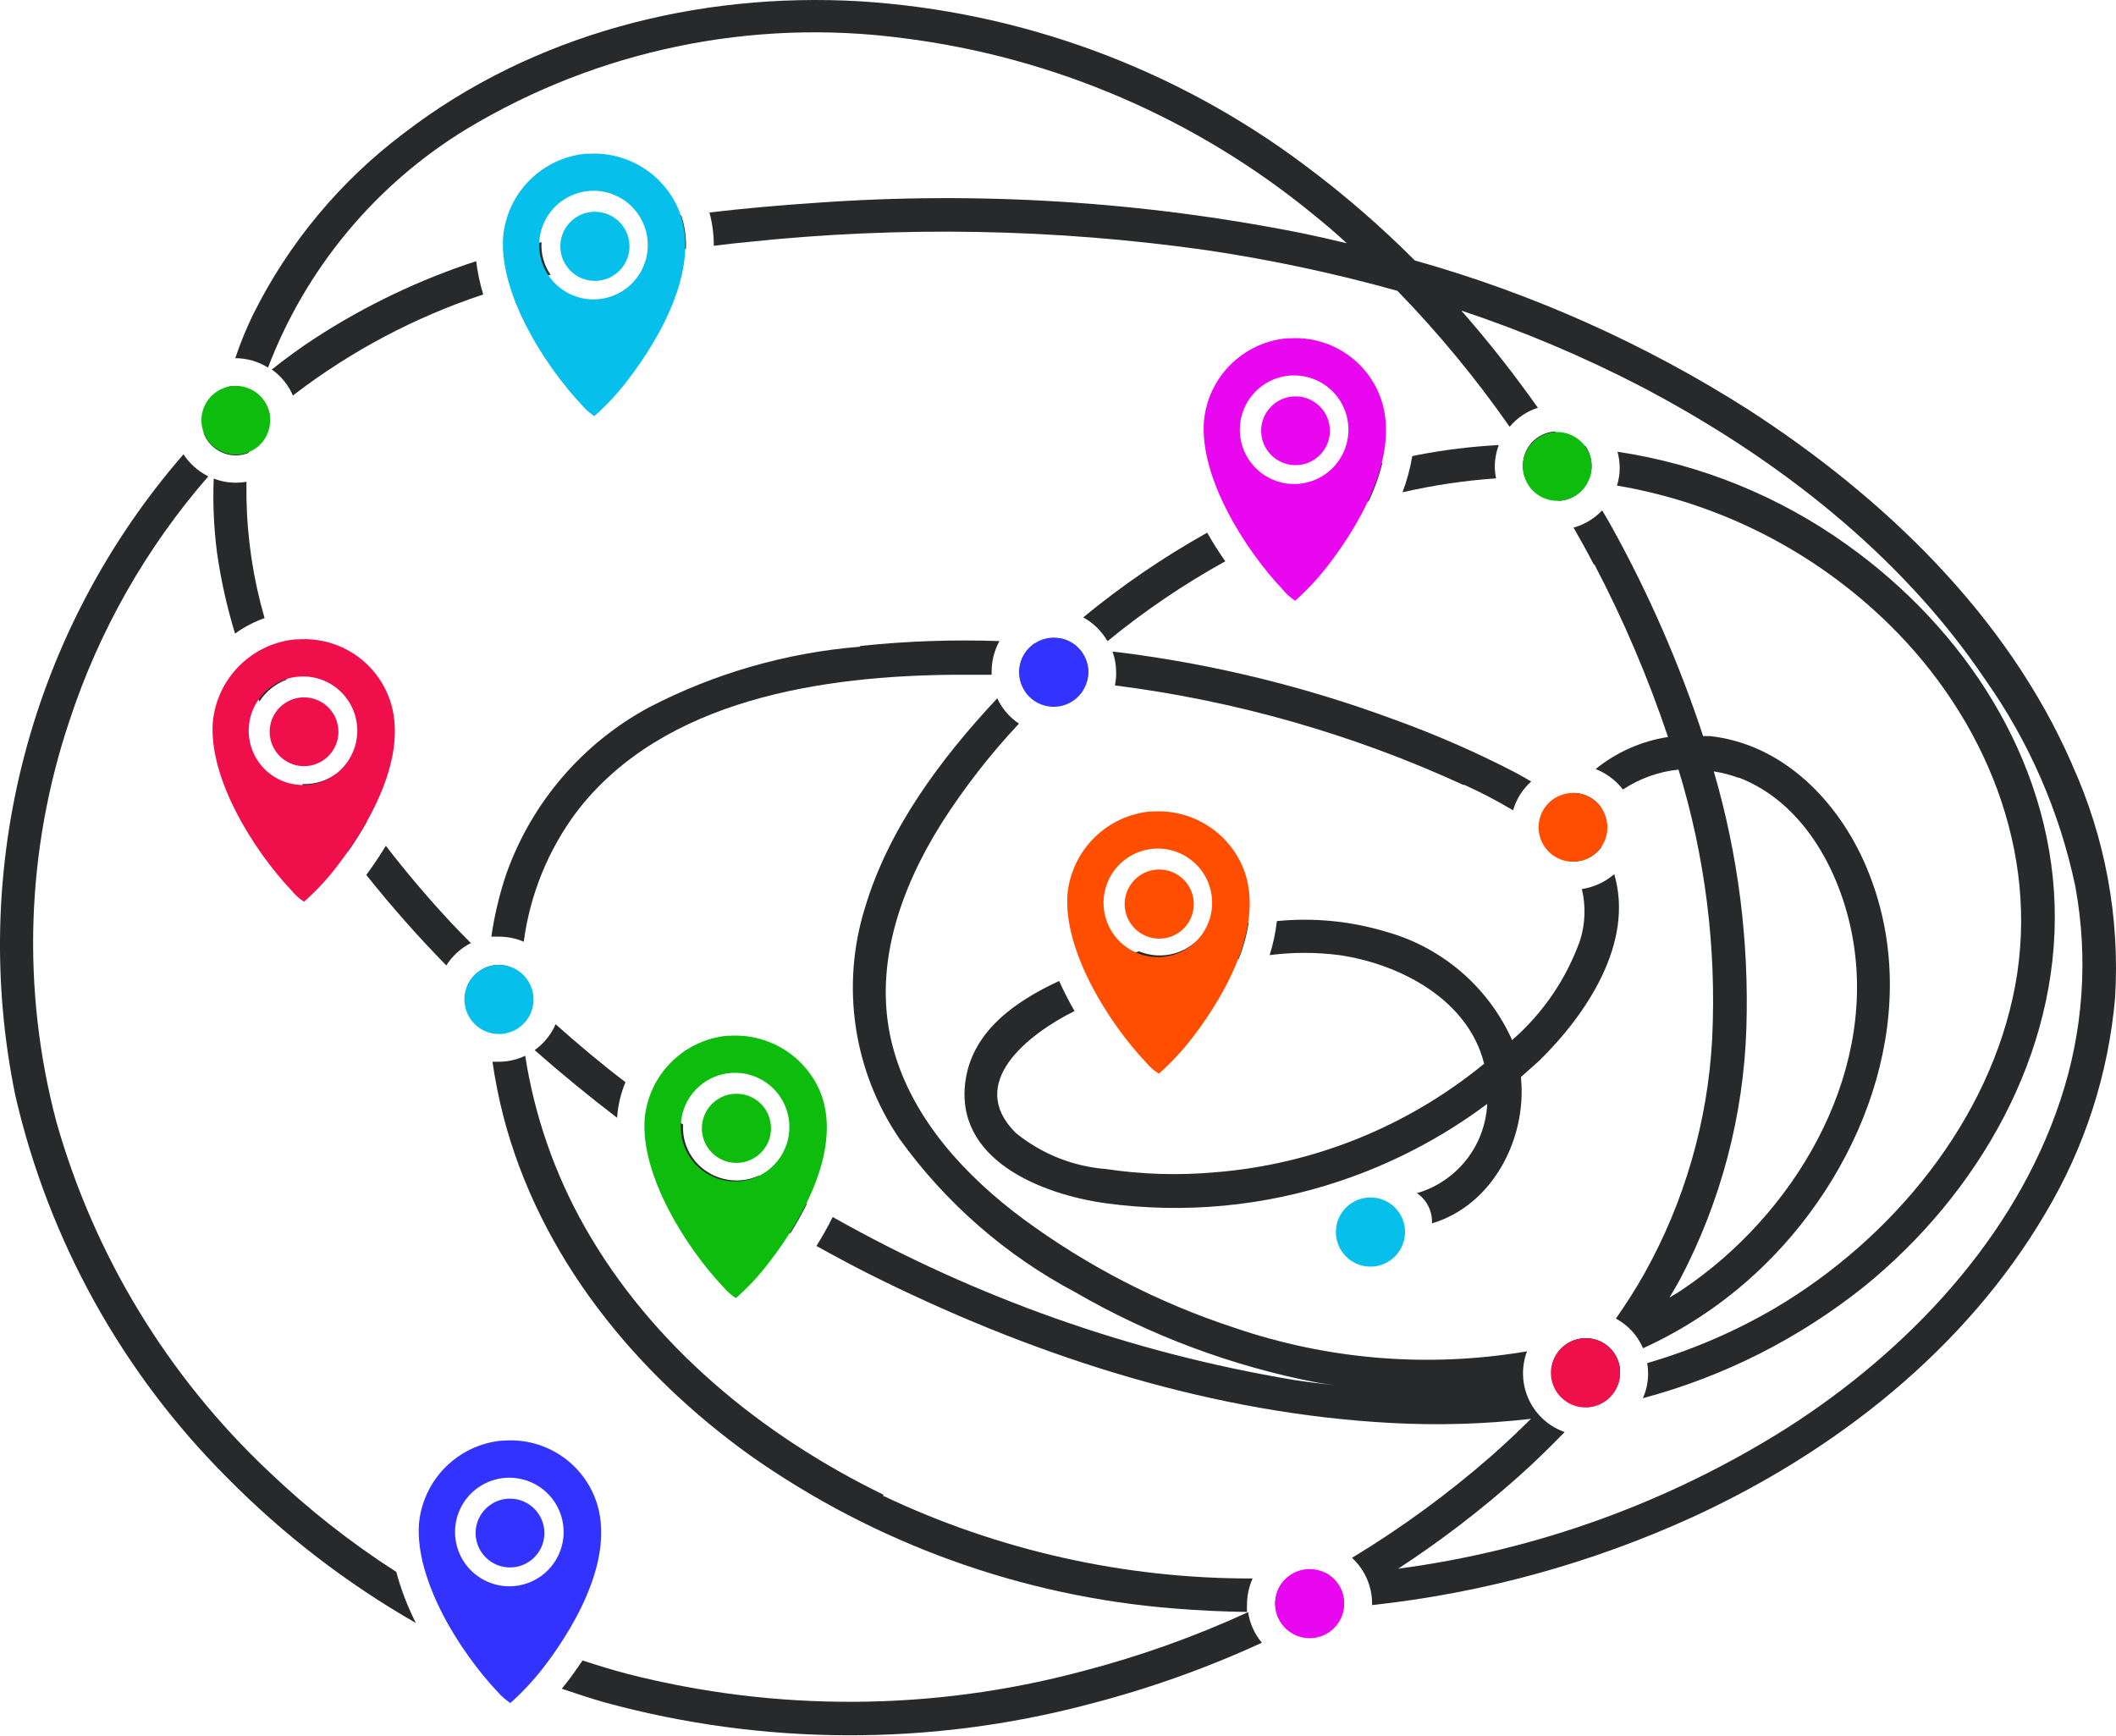<?xml version="1.0" encoding="UTF-8"?> <svg xmlns="http://www.w3.org/2000/svg" width="1192" height="978" viewBox="0 0 1192 978" fill="none"><path d="M497.644 841.973C429.127 808.632 367.135 757.856 329.308 690.971C312.451 661.166 301.121 628.558 295.866 594.721C291.252 596.936 286.2 598.086 281.082 598.086H277.411C278.916 608.381 280.957 618.591 283.529 628.673C303.921 707.488 357.45 773.15 422.704 819.95C493.197 869.588 575.746 899.346 661.697 906.105C675.359 907.227 689.124 907.838 702.48 908.042C702.379 906.651 702.379 905.254 702.48 903.862C702.474 898.798 703.552 893.793 705.641 889.18C633.634 889.376 562.495 873.455 497.44 842.585" fill="#28292B"></path><path d="M1050.26 724.617C1114.29 672.618 1160.07 593.803 1157.42 509.585C1154.77 427.304 1106.44 353.893 1040.47 306.889C1002.13 279.438 957.824 261.477 911.19 254.482C911.974 257.375 912.385 260.356 912.414 263.353C912.462 266.812 911.945 270.256 910.885 273.549C968.596 283.303 1021.95 310.445 1063.82 351.344C1118.07 404.363 1149.27 479.609 1135.2 555.263C1121.12 630.917 1066.07 698.006 999.283 737.26C976.829 750.329 952.861 760.601 927.912 767.848C928.233 769.769 928.403 771.712 928.421 773.66C928.446 778.474 927.438 783.237 925.465 787.628C970.974 775.481 1013.47 754.026 1050.26 724.617Z" fill="#28292B"></path><path d="M678.01 525.694C673.963 531.227 668.175 535.239 661.574 537.088C654.973 538.937 647.943 538.515 641.61 535.89L635.289 538.032C627.948 540.479 619.689 543.333 611.431 546.494C614.014 552.221 616.907 557.803 620.097 563.216C640.63 555.306 661.641 548.699 683.006 543.435C687.9 542.212 693.202 541.192 697.79 540.173C700.418 533.607 702.299 526.767 703.398 519.781C694.935 521.106 686.473 522.84 678.01 524.879" fill="#28292B"></path><path d="M725.319 888.466C723.157 890.277 721.416 892.539 720.219 895.092C719.021 897.646 718.396 900.43 718.386 903.25C718.394 906.192 719.079 909.092 720.387 911.726C721.695 914.361 723.592 916.659 725.931 918.442C733.884 914.568 741.837 910.489 749.586 906.207L757.029 905.493C757.084 904.747 757.084 903.997 757.029 903.25C757.03 899.741 756.083 896.298 754.289 893.282C752.494 890.267 749.918 887.793 746.833 886.121C746.02 886.69 745.168 887.201 744.284 887.65C737.962 887.65 731.641 888.262 725.319 888.466Z" fill="#28292B"></path><path d="M484.49 364.293C443.063 367.657 402.718 379.233 365.809 398.347C328.16 418.597 299.406 452.149 285.16 492.456C281.308 503.902 278.51 515.676 276.799 527.632H281.081C285.883 527.623 290.636 528.594 295.05 530.486C298.557 503.893 308.844 478.648 324.924 457.177C373.762 393.555 464.2 380.504 539.039 380.096H558.615C558.615 379.484 558.615 378.873 558.615 378.159C558.638 372.207 560.145 366.355 562.999 361.132C536.832 360.21 510.631 361.13 484.593 363.885" fill="#28292B"></path><path d="M624.072 361.03C644.735 344.116 666.882 329.101 690.244 316.168C686.575 310.974 683.172 305.597 680.048 300.058C655.386 313.842 632.012 329.812 610.206 347.775C615.851 350.873 620.54 355.457 623.766 361.03" fill="#28292B"></path><path d="M798.526 256.318L795.569 256.929C794.407 263.891 792.563 270.721 790.063 277.321C807.4 273.325 825.026 270.699 842.776 269.47C842.332 267.288 842.093 265.069 842.062 262.843C842.067 258.696 842.827 254.584 844.305 250.71C828.934 251.516 813.637 253.39 798.526 256.318Z" fill="#28292B"></path><path d="M893.246 792.624C898.384 792.624 903.311 790.583 906.944 786.95C910.577 783.317 912.618 778.39 912.618 773.252C912.668 772.743 912.668 772.231 912.618 771.723V771.111C912.224 767.383 910.756 763.85 908.393 760.94C906.031 758.03 902.874 755.867 899.307 754.715C895.74 753.563 891.914 753.471 888.296 754.45C884.677 755.428 881.42 757.436 878.92 760.229C876.42 763.022 874.784 766.48 874.21 770.185C873.636 773.889 874.149 777.68 875.687 781.099C877.225 784.517 879.722 787.416 882.875 789.444C886.028 791.472 889.701 792.541 893.45 792.522" fill="#28292B"></path><path d="M869.897 268.757L877.951 282.113C881.313 281.995 884.583 280.989 887.43 279.198C890.278 277.408 892.601 274.896 894.163 271.917C893.785 271.328 893.445 270.715 893.144 270.082H894.979C896.095 267.69 896.652 265.075 896.61 262.435C896.579 258.438 895.374 254.537 893.144 251.22L880.909 250.302L876.014 243.063C873.061 243.221 870.184 244.061 867.609 245.517C865.034 246.972 862.831 249.004 861.172 251.453C859.513 253.902 858.444 256.701 858.047 259.633C857.65 262.564 857.937 265.547 858.885 268.349H869.897" fill="#28292B"></path><path d="M908.948 492.762C903.854 497.034 897.68 499.821 891.106 500.816C893.392 510.383 893.04 520.391 890.086 529.773C882.454 551.183 869.508 570.304 852.462 585.341L851.851 585.952C845.2 571.124 835.353 557.951 823.014 547.374C810.675 536.798 796.15 529.081 780.479 524.777C760.668 518.834 739.886 516.825 719.303 518.863C718.553 525.367 717.188 531.785 715.225 538.032C728.256 536.345 741.449 536.345 754.48 538.032C788.636 543.028 827.075 563.012 836.047 599.207C792.912 634.619 739.965 655.969 684.331 660.383C663.939 662.205 643.402 661.589 623.156 658.547C604.48 657.113 586.69 649.997 572.176 638.156C544.035 610.219 578.905 582.69 605.313 569.537C602.141 564.045 599.249 558.396 596.647 552.612C571.666 564.133 548.419 580.753 544.035 607.772C536.796 653.348 586.859 672.822 622.952 677.818C667.202 683.823 712.24 679.567 754.582 665.379C784.463 655.406 812.552 640.707 837.78 621.842C837.249 633.228 833.198 644.168 826.185 653.153C819.173 662.139 809.544 668.726 798.628 672.006H798.016C800.676 673.77 802.859 676.163 804.371 678.974C805.883 681.784 806.677 684.925 806.683 688.116C806.683 688.116 806.683 688.829 806.683 689.135C840.839 678.939 860.008 641.622 856.847 607.568C856.847 607.568 856.847 606.956 856.847 606.65C860.212 603.693 863.475 600.737 867.043 597.576C894.368 570.761 920.572 530.691 909.356 492.456" fill="#28292B"></path><path d="M364.892 143.448C372.131 142.225 379.268 141.103 386.406 140.186C386.663 133.79 385.765 127.4 383.755 121.323C376.617 122.343 369.48 123.362 362.343 124.586C365.177 130.442 366.07 137.05 364.892 143.448Z" fill="#28292B"></path><path d="M824.628 441.986C834.137 446.287 843.396 451.121 852.361 456.464C854.155 450.203 857.691 444.581 862.557 440.252C859.498 438.417 856.439 436.684 853.38 435.052C831.165 423.544 808.208 413.53 784.66 405.076C735.623 386.953 684.693 374.435 632.842 367.759L626.725 367.045C628.085 370.84 628.774 374.842 628.763 378.873C628.789 381.304 628.55 383.732 628.05 386.112C696.055 394.717 762.345 413.662 824.628 442.292" fill="#28292B"></path><path d="M770.996 282.317C774.298 275.391 776.894 268.149 778.745 260.702C749.455 268.159 721.101 278.899 694.22 292.717C697.381 298.223 700.746 303.729 704.416 308.827C725.836 298.001 748.187 289.129 771.2 282.317" fill="#28292B"></path><path d="M599.092 382.747L612.143 384.175C612.709 382.357 613.018 380.47 613.061 378.567C613.066 373.964 611.425 369.512 608.433 366.015C605.44 362.517 601.295 360.207 596.747 359.5L592.465 363.171L582.779 362.559C580.14 364.312 577.976 366.691 576.481 369.485C574.987 372.278 574.208 375.399 574.214 378.567C574.224 382.241 575.273 385.837 577.239 388.94C579.206 392.043 582.01 394.527 585.328 396.104C589.814 391.516 594.402 387.03 599.092 382.747Z" fill="#28292B"></path><path d="M898.039 317.697C914.475 349.03 928.385 381.625 939.638 415.17C924.684 417.465 910.609 423.693 898.854 433.217C904.936 435.59 910.258 439.573 914.25 444.738C923.627 438.531 934.366 434.683 945.551 433.523C960.578 482.587 966.995 533.883 964.516 585.137C962.053 631.672 948.937 677.019 926.179 717.684C921.285 726.351 915.984 734.609 910.274 742.766C917.116 746.45 922.507 752.345 925.568 759.488C950.972 747.933 974.16 732.026 994.084 712.484C1052.2 655.591 1084.42 566.376 1051.28 488.173C1035.68 451.468 1004.59 419.249 963.394 414.661H959.418C946.096 374.178 929.029 335.027 908.439 297.713C906.603 294.246 904.564 290.882 902.525 287.517C898.143 292.16 892.57 295.51 886.415 297.203C890.391 304.136 894.266 311.07 897.937 318.207M979.504 438.009C1017.13 452.488 1038.13 493.475 1044.15 531.2C1056.38 607.976 1009.89 684.751 947.693 726.453C945.348 728.084 942.9 729.409 940.453 730.939C942.493 727.472 944.532 724.107 946.367 720.743C969.393 676.974 982.187 628.551 983.786 579.121C985.334 530.262 979.14 481.465 965.434 434.543C970.237 435.284 974.951 436.514 979.504 438.213" fill="#28292B"></path><path d="M902.015 477.06C902.015 476.448 901.3 475.734 900.892 475.02C899.138 472.364 897.231 469.81 895.183 467.373C897.032 463.112 899.469 459.131 902.422 455.546C900.67 452.813 898.256 450.567 895.404 449.016C892.552 447.466 889.355 446.66 886.109 446.676C884.579 448.817 883.05 451.06 881.623 453.405L876.423 449.429C873.558 451.154 871.188 453.591 869.544 456.503C867.9 459.415 867.039 462.704 867.042 466.048V466.558C873.807 471.845 879.721 478.137 884.579 485.216H886.414C889.549 485.237 892.64 484.486 895.414 483.027C898.189 481.569 900.56 479.449 902.32 476.856" fill="#28292B"></path><path d="M132.832 217.369C131.144 217.399 129.466 217.639 127.836 218.083C126.511 223.283 125.287 228.279 124.267 233.683C121.005 236.843 117.844 240.208 114.683 243.878C116.057 247.586 118.532 250.784 121.776 253.045C125.021 255.305 128.878 256.518 132.832 256.521C135.315 256.521 137.774 256.037 140.071 255.094C140.581 251.118 141.091 247.141 141.805 243.165C145.067 240.106 148.534 237.047 152.001 234.09C151.317 229.524 149.015 225.354 145.516 222.342C142.016 219.329 137.552 217.673 132.934 217.675" fill="#28292B"></path><path d="M244.275 897.948C248.774 908.443 254.271 918.481 260.69 927.925C273.741 934.45 287.097 940.262 300.76 945.564C303.615 942.199 305.96 939.242 306.878 938.121C307.795 936.999 310.854 932.819 312.791 929.964C289.13 921.148 266.217 910.442 244.275 897.948Z" fill="#28292B"></path><path d="M153.326 208.294C158.483 212.003 162.535 217.043 165.051 222.875L165.969 222.059C198.013 197.556 233.92 178.569 272.211 165.88C270.352 159.751 269.022 153.474 268.234 147.119C236.192 157.584 205.652 172.185 177.389 190.554C168.926 196.059 160.769 202.075 152.918 208.294" fill="#28292B"></path><path d="M321.865 132.335C320.814 134.725 320.439 137.358 320.781 139.947C321.122 142.535 322.167 144.981 323.802 147.017C324.989 148.401 326.403 149.573 327.982 150.484L346.947 146.609C347.955 145.184 348.714 143.598 349.19 141.919C349.795 139.733 349.889 137.438 349.464 135.21C349.04 132.983 348.109 130.882 346.743 129.072C346.286 128.512 345.773 128 345.213 127.543C337.363 128.97 329.614 130.601 321.865 132.335Z" fill="#28292B"></path><path d="M310.139 154.766C306.434 149.391 304.639 142.929 305.041 136.413C298.006 138.146 290.971 140.084 284.038 142.225C284.504 148.595 285.702 154.889 287.607 160.985C295.05 158.742 302.594 156.703 310.139 154.766Z" fill="#28292B"></path><path d="M223.271 885.509C197.549 868.999 173.477 850.049 151.389 828.922C94.47 775.303 53.139 707.265 31.79 632.038C12.063 557.595 14.616 479 39.132 405.994C55.746 355.35 82.337 308.548 117.335 268.349C111.658 265.514 106.837 261.221 103.366 255.91C60.858 304.782 30.198 362.802 13.77 425.456C-2.659 488.11 -4.412 553.71 8.646 617.152C27.47 698.809 68.919 773.51 128.244 832.694C159.724 864.571 195.398 892.012 234.282 914.262C229.631 905.118 225.941 895.517 223.271 885.611" fill="#28292B"></path><path d="M1167.21 430.464C1130.61 346.551 1060.87 279.87 985.009 230.828C926.794 193.736 863.447 165.395 796.996 146.711C777.761 127.425 757.145 109.569 735.31 93.284C662.382 38.524 575.005 6.338 483.981 0.705C393.441 -4.495 300.454 18.956 227.654 74.931C191.807 101.858 162.727 136.768 142.722 176.891C138.788 184.954 135.382 193.264 132.526 201.769C139.053 201.769 145.449 203.606 150.981 207.071C172.367 150.989 211.83 103.633 263.136 72.484C336.91 28.163 423.542 10.19 508.859 21.505C593.826 32.226 674.028 66.76 740.205 121.119C746.526 126.217 752.542 131.315 758.66 137.025C750.197 134.986 741.734 133.048 733.271 131.315C643.092 113.375 550.911 107.648 459.205 114.288C439.527 115.613 419.542 117.347 399.66 119.692C401.287 125.812 402.11 132.119 402.107 138.452C408.496 137.637 414.92 136.923 421.377 136.311C507.499 127.213 594.415 128.789 680.151 141.001C716.277 146.377 752.033 154.005 787.208 163.84C810.309 187.618 831.45 213.226 850.423 240.412C854.598 235.402 860.116 231.688 866.329 229.706C852.925 210.709 838.529 192.433 823.2 174.954C857.976 186.537 891.794 200.821 924.344 217.675C999.692 257.133 1070.35 311.681 1118.07 382.441C1142.88 417.451 1160.23 457.188 1169.05 499.185C1176.52 539.525 1173.61 581.102 1160.58 620.007C1134.89 697.496 1074.63 760.915 1006.93 804.248C940.425 846.261 865.602 873.359 787.616 883.674C811.561 868.039 834.294 850.623 855.623 831.573C864.493 823.722 873.058 815.259 881.419 806.694C877.007 805.147 872.95 802.734 869.485 799.596C866.02 796.458 863.217 792.659 861.241 788.422C859.266 784.186 858.157 779.597 857.98 774.925C857.803 770.254 858.561 765.595 860.211 761.221C804.935 770.639 748.181 766.047 695.138 747.864C652.581 733.902 612.52 713.252 576.458 686.688C544.035 662.626 514.16 630.611 503.251 590.846C490.914 546.29 506.819 501.122 530.678 463.295C543.387 443.451 557.893 424.816 574.011 407.625C568.692 404.089 564.457 399.148 561.776 393.351C530.066 427.304 500.6 466.558 487.244 511.42C480.488 533.173 478.73 556.171 482.102 578.697C485.474 601.224 493.888 622.699 506.718 641.52C532.596 677.537 566.443 707.091 605.618 727.88C647.959 752.381 694.106 769.613 742.142 778.86C745.405 779.471 748.77 779.879 752.338 780.389C744.487 779.471 736.636 778.554 728.786 777.33C637.539 762.097 549.654 731.043 469.094 685.567C466.138 691.481 462.977 696.986 459.918 701.88C472.459 708.813 485 715.543 497.847 721.762C586.858 765.299 684.535 796.397 783.945 801.596C810.135 803.011 836.396 802.227 862.454 799.252C855.215 806.389 847.772 813.424 840.125 820.153C815.672 841.531 789.403 860.738 761.616 877.556C765.183 880.84 768.03 884.828 769.978 889.268C771.926 893.708 772.933 898.504 772.934 903.352V904.168C835.276 897.414 896.135 880.719 953.198 854.718C1033.54 817.91 1107.26 760.201 1152.43 683.12C1174.39 646.27 1187.74 604.932 1191.48 562.196C1194.26 516.996 1185.93 471.803 1167.21 430.566" fill="#28292B"></path><path d="M703.092 908.144C672.812 922.063 641.352 933.255 609.085 941.587C525.363 963.891 437.319 964.348 353.371 942.913C344.908 940.67 336.547 938.121 328.186 935.368C324.924 940.16 321.865 944.442 319.316 947.705L316.461 951.273C324.516 954.026 332.57 956.677 340.727 959.022C429.763 983.299 523.624 983.686 612.857 960.144C646.498 951.526 679.292 939.889 710.841 925.376C706.712 920.46 704.029 914.495 703.092 908.144Z" fill="#28292B"></path><path d="M427.801 662.116C423.777 663.989 419.393 664.963 414.954 664.971C410.452 664.966 406.007 663.967 401.936 662.046C397.865 660.125 394.268 657.329 391.401 653.857C386.719 648.129 384.354 640.853 384.774 633.466C378.35 628.877 372.029 624.289 365.81 619.599C364.687 623.074 363.968 626.666 363.668 630.305C363.312 634.103 363.312 637.926 363.668 641.724C389.888 660.846 417.116 678.544 445.236 694.743C448.498 689.543 451.66 683.936 454.514 678.226C445.44 673.026 436.467 668.03 427.597 662.116" fill="#28292B"></path><path d="M146.291 394.982C149.901 389.393 155.234 385.134 161.483 382.849C158.73 376.426 156.079 369.798 153.836 363.171C147.823 365.548 142.294 369.004 137.522 373.367C140.275 380.81 143.13 388.151 146.291 395.39" fill="#28292B"></path><path d="M181.161 422.409C176.471 414.253 172.087 405.892 168.008 397.429C165.656 398.03 163.491 399.208 161.709 400.857C159.928 402.506 158.586 404.574 157.807 406.873C157.027 409.172 156.834 411.629 157.244 414.022C157.654 416.414 158.656 418.667 160.157 420.574C161.518 422.266 163.241 423.63 165.2 424.565C167.159 425.5 169.304 425.983 171.474 425.978C175.197 426.087 178.829 424.816 181.67 422.409" fill="#28292B"></path><path d="M132.323 356.951C137.456 353.255 143.085 350.303 149.044 348.183C142.697 326.264 139.269 303.603 138.848 280.788C138.848 277.627 138.848 274.466 138.848 271.407C136.893 271.733 134.916 271.904 132.935 271.917C128.645 271.928 124.39 271.132 120.393 269.572C119.834 283.466 120.448 297.382 122.229 311.172C124.429 326.674 127.838 341.981 132.425 356.951" fill="#28292B"></path><path d="M281.08 543.537C277.168 543.546 273.35 544.739 270.129 546.959C266.908 549.179 264.434 552.323 263.033 555.976L274.351 566.682C274.351 571.44 274.657 576.232 275.269 581.059C277.972 581.867 280.819 582.072 283.61 581.66C286.401 581.248 289.067 580.227 291.421 578.671C293.774 577.115 295.757 575.062 297.229 572.655C298.702 570.249 299.628 567.549 299.943 564.745L292.704 558.118C292.704 554.651 292.704 551.082 292.704 547.922C289.235 545.044 284.874 543.458 280.367 543.435" fill="#28292B"></path><path d="M312.995 576.98C310.441 582.819 306.354 587.858 301.167 591.56C316.257 604.815 331.755 617.526 347.661 629.693V629.183C348.158 622.448 349.742 615.837 352.351 609.607C338.892 599.411 325.739 588.297 312.995 576.98Z" fill="#28292B"></path><path d="M189.216 436.072C184.028 439.738 177.828 441.698 171.475 441.68H170.252C178.103 454.731 186.77 467.475 195.946 479.813C199.862 474.307 203.47 468.588 206.754 462.683C200.534 454.017 194.518 445.147 188.809 436.072" fill="#28292B"></path><path d="M265.482 531.506C261.913 527.836 258.242 524.165 254.775 520.495C241.827 506.628 229.286 491.946 217.357 476.448C213.482 482.871 209.607 488.377 206.345 492.863C220.481 510.62 235.523 527.636 251.411 543.843C254.876 538.412 259.735 534.011 265.482 531.098" fill="#28292B"></path><path d="M791.49 694.029C791.49 697.885 790.346 701.655 788.202 704.859C786.057 708.064 783.009 710.56 779.445 712.031C775.881 713.502 771.96 713.881 768.179 713.122C764.399 712.362 760.929 710.497 758.21 707.763C755.49 705.03 753.644 701.55 752.904 697.766C752.164 693.982 752.564 690.063 754.054 686.506C755.544 682.949 758.055 679.915 761.271 677.787C764.487 675.66 768.263 674.535 772.119 674.555C774.671 674.555 777.198 675.059 779.555 676.039C781.912 677.019 784.053 678.456 785.853 680.265C787.653 682.075 789.078 684.223 790.045 686.585C791.013 688.947 791.504 691.477 791.49 694.029Z" fill="#06BFEA"></path><path d="M912.618 773.252C912.639 777.112 911.511 780.892 909.379 784.11C907.247 787.328 904.206 789.839 900.644 791.326C897.081 792.813 893.157 793.207 889.37 792.459C885.583 791.71 882.104 789.854 879.374 787.124C876.644 784.395 874.788 780.915 874.039 777.128C873.291 773.341 873.685 769.417 875.172 765.854C876.659 762.292 879.17 759.251 882.388 757.119C885.606 754.987 889.386 753.86 893.246 753.88C898.384 753.88 903.311 755.921 906.944 759.554C910.577 763.187 912.618 768.114 912.618 773.252Z" fill="#EF0F4A"></path><path d="M300.556 562.91C300.576 566.766 299.451 570.541 297.323 573.757C295.196 576.973 292.162 579.484 288.605 580.974C285.049 582.464 281.129 582.864 277.345 582.124C273.561 581.384 270.081 579.538 267.348 576.818C264.614 574.099 262.749 570.629 261.989 566.848C261.229 563.068 261.609 559.147 263.08 555.583C264.551 552.019 267.047 548.971 270.251 546.826C273.456 544.682 277.225 543.537 281.081 543.537C286.229 543.537 291.167 545.575 294.816 549.205C298.465 552.835 300.529 557.763 300.556 562.91Z" fill="#06BFEA"></path><path d="M757.232 903.25C757.253 907.11 756.125 910.89 753.993 914.108C751.861 917.326 748.82 919.838 745.258 921.324C741.695 922.811 737.771 923.205 733.984 922.457C730.197 921.709 726.718 919.852 723.988 917.122C721.258 914.393 719.402 910.913 718.653 907.126C717.905 903.339 718.299 899.415 719.786 895.852C721.273 892.29 723.784 889.249 727.002 887.117C730.22 884.985 734 883.858 737.86 883.878C742.998 883.878 747.925 885.919 751.558 889.552C755.191 893.185 757.232 898.112 757.232 903.25Z" fill="#E807EF"></path><path d="M905.481 466.048C905.481 469.88 904.345 473.625 902.216 476.811C900.088 479.997 897.062 482.48 893.522 483.946C889.982 485.412 886.087 485.796 882.33 485.048C878.572 484.301 875.12 482.456 872.411 479.746C869.701 477.037 867.856 473.585 867.108 469.828C866.361 466.07 866.745 462.175 868.211 458.635C869.677 455.095 872.16 452.069 875.346 449.941C878.532 447.812 882.277 446.676 886.109 446.676C891.247 446.676 896.174 448.717 899.807 452.35C903.44 455.983 905.481 460.91 905.481 466.048Z" fill="#FF4E00"></path><path d="M613.061 378.567C613.082 382.427 611.954 386.206 609.822 389.424C607.69 392.642 604.65 395.154 601.087 396.641C597.524 398.127 593.6 398.522 589.813 397.774C586.026 397.025 582.547 395.169 579.817 392.439C577.087 389.709 575.231 386.23 574.483 382.443C573.734 378.656 574.129 374.732 575.615 371.169C577.102 367.606 579.613 364.566 582.831 362.434C586.05 360.302 589.829 359.174 593.69 359.195C598.819 359.221 603.731 361.271 607.358 364.898C610.985 368.525 613.035 373.437 613.061 378.567Z" fill="#3333FF"></path><path d="M152.204 236.843C152.184 240.67 151.031 244.406 148.89 247.578C146.749 250.75 143.716 253.217 140.175 254.668C136.633 256.119 132.742 256.488 128.99 255.729C125.239 254.97 121.797 253.117 119.098 250.403C116.399 247.69 114.564 244.238 113.825 240.483C113.085 236.728 113.475 232.838 114.944 229.305C116.413 225.771 118.896 222.751 122.08 220.627C125.263 218.503 129.005 217.369 132.832 217.369C135.385 217.369 137.912 217.873 140.269 218.853C142.626 219.833 144.766 221.269 146.566 223.079C148.367 224.889 149.791 227.036 150.759 229.399C151.726 231.761 152.217 234.291 152.204 236.843Z" fill="#0DBC0D"></path><path d="M896.61 262.843C896.59 266.67 895.436 270.405 893.296 273.578C891.155 276.75 888.122 279.217 884.581 280.668C881.039 282.118 877.148 282.487 873.397 281.728C869.645 280.969 866.203 279.117 863.504 276.403C860.805 273.69 858.97 270.238 858.231 266.483C857.492 262.728 857.881 258.838 859.35 255.304C860.82 251.77 863.302 248.751 866.486 246.627C869.669 244.502 873.411 243.369 877.238 243.368C879.791 243.368 882.318 243.873 884.675 244.853C887.032 245.833 889.172 247.269 890.972 249.079C892.773 250.888 894.197 253.036 895.165 255.398C896.133 257.76 896.623 260.29 896.61 262.843Z" fill="#0DBC0D"></path><path d="M330.94 86.657C341.553 85.889 352.143 88.415 361.267 93.889C370.391 99.363 377.604 107.52 381.92 117.245C395.379 148.546 373.151 188.616 354.187 213.393C348.464 221.037 341.973 228.075 334.815 234.396C332.171 232.688 329.8 230.591 327.78 228.177C306.572 205.746 281.082 165.166 283.427 133.355C284.529 121.28 289.841 109.977 298.433 101.422C307.025 92.867 318.351 87.605 330.431 86.555M332.062 107.559C326.465 107.975 321.091 109.923 316.528 113.19C311.965 116.456 308.388 120.915 306.19 126.078C303.991 131.241 303.255 136.91 304.063 142.463C304.87 148.016 307.19 153.241 310.768 157.564C314.346 161.887 319.044 165.143 324.348 166.975C329.653 168.806 335.359 169.143 340.842 167.949C346.325 166.755 351.374 164.075 355.436 160.204C359.498 156.332 362.417 151.417 363.873 145.997C365.14 141.279 365.259 136.326 364.22 131.553C363.18 126.779 361.012 122.324 357.897 118.56C354.782 114.797 350.811 111.834 346.316 109.92C341.821 108.006 336.934 107.196 332.062 107.559Z" fill="#06BFEA"></path><path d="M283.018 811.589C293.73 810.603 304.48 813.031 313.728 818.525C322.977 824.019 330.25 832.298 334.508 842.177C348.068 873.478 325.842 913.548 306.877 938.324C301.125 945.945 294.636 952.98 287.505 959.328C284.85 957.594 282.448 955.501 280.367 953.109C259.16 930.677 233.67 890.097 236.015 858.286C237.137 846.219 242.455 834.927 251.043 826.376C259.631 817.825 270.946 812.556 283.018 811.487M284.752 832.49C279.149 832.888 273.765 834.821 269.188 838.077C264.612 841.332 261.02 845.785 258.806 850.947C256.593 856.109 255.843 861.781 256.64 867.341C257.437 872.9 259.749 878.133 263.323 882.466C266.897 886.799 271.595 890.063 276.902 891.903C282.209 893.742 287.92 894.084 293.409 892.893C298.897 891.701 303.952 889.021 308.018 885.147C312.084 881.273 315.006 876.354 316.461 870.929C317.725 866.22 317.844 861.276 316.81 856.512C315.775 851.747 313.617 847.298 310.514 843.537C307.411 839.775 303.454 836.811 298.973 834.889C294.491 832.967 289.615 832.145 284.752 832.49Z" fill="#3333FF"></path><path d="M725.624 190.656C736.253 189.781 746.889 192.262 756.035 197.749C765.18 203.236 772.374 211.453 776.604 221.244C790.164 252.545 767.938 292.615 748.973 317.391C743.221 325.012 736.732 332.047 729.601 338.395C726.932 336.679 724.556 334.544 722.565 332.073C701.358 309.744 675.766 269.165 678.213 237.251C679.319 225.188 684.634 213.898 693.228 205.36C701.822 196.822 713.146 191.58 725.216 190.554M726.848 211.557C721.246 211.955 715.861 213.888 711.284 217.143C706.707 220.399 703.115 224.852 700.902 230.014C698.689 235.176 697.939 240.848 698.736 246.408C699.533 251.967 701.845 257.2 705.419 261.533C708.994 265.865 713.691 269.13 718.998 270.97C724.305 272.809 730.016 273.151 735.504 271.96C740.993 270.768 746.047 268.088 750.114 264.214C754.18 260.34 757.102 255.421 758.557 249.996C759.821 245.287 759.94 240.343 758.906 235.578C757.871 230.814 755.713 226.365 752.61 222.604C749.507 218.842 745.55 215.877 741.069 213.956C736.587 212.034 731.712 211.212 726.848 211.557Z" fill="#E807EF"></path><path d="M410.672 583.505C421.282 582.752 431.866 585.284 440.987 590.757C450.108 596.229 457.323 604.377 461.652 614.093C475.11 645.395 452.985 685.465 433.918 710.241C428.222 717.908 421.729 724.948 414.546 731.245C411.903 729.536 409.531 727.439 407.511 725.025C386.304 702.696 360.813 662.014 363.158 630.203C364.261 618.128 369.573 606.826 378.165 598.271C386.757 589.716 398.083 584.453 410.162 583.403M411.895 604.407C406.299 604.81 400.921 606.744 396.351 609.998C391.78 613.252 388.192 617.7 385.98 622.857C383.768 628.013 383.017 633.678 383.809 639.233C384.6 644.787 386.904 650.017 390.469 654.35C394.034 658.683 398.722 661.952 404.02 663.799C409.318 665.646 415.022 666 420.508 664.823C425.993 663.646 431.05 660.982 435.124 657.124C439.197 653.266 442.131 648.362 443.605 642.948C444.888 638.232 445.023 633.277 443.997 628.498C442.972 623.72 440.816 619.256 437.711 615.482C434.606 611.708 430.641 608.733 426.149 606.806C421.658 604.879 416.77 604.056 411.895 604.407Z" fill="#0DBC0D"></path><path d="M167.295 360.214C177.924 359.34 188.559 361.82 197.705 367.307C206.85 372.795 214.044 381.012 218.274 390.802C231.835 422.104 209.608 462.174 190.643 486.95C184.92 494.594 178.429 501.632 171.271 507.954C168.602 506.237 166.226 504.103 164.235 501.632C143.028 479.303 117.538 438.723 119.883 406.81C121.008 394.753 126.33 383.475 134.92 374.94C143.51 366.406 154.823 361.159 166.887 360.112M168.518 381.116C162.916 381.514 157.531 383.446 152.954 386.702C148.378 389.958 144.786 394.411 142.572 399.573C140.359 404.735 139.61 410.407 140.407 415.966C141.203 421.526 143.515 426.759 147.09 431.092C150.664 435.424 155.362 438.689 160.668 440.528C165.975 442.367 171.686 442.71 177.175 441.518C182.663 440.327 187.718 437.647 191.784 433.772C195.85 429.898 198.772 424.979 200.227 419.555C201.491 414.845 201.61 409.902 200.576 405.137C199.541 400.372 197.383 395.924 194.28 392.162C191.177 388.401 187.22 385.436 182.739 383.514C178.257 381.593 173.382 380.77 168.518 381.116Z" fill="#EF0F4A"></path><path d="M648.849 457.178C659.463 456.395 670.061 458.914 679.187 464.39C688.314 469.866 695.524 478.031 699.828 487.765C713.389 519.067 691.162 559.137 672.197 583.913C666.444 591.502 659.955 598.503 652.825 604.815C650.124 603.143 647.714 601.042 645.688 598.596C624.48 576.267 598.991 535.585 601.336 503.773C602.48 491.724 607.808 480.456 616.394 471.926C624.98 463.395 636.283 458.141 648.339 457.076M650.072 478.079C644.47 478.477 639.085 480.41 634.508 483.666C629.931 486.921 626.339 491.374 624.126 496.536C621.913 501.698 621.164 507.37 621.96 512.93C622.757 518.49 625.069 523.723 628.643 528.055C632.217 532.388 636.915 535.653 642.222 537.492C647.529 539.331 653.24 539.674 658.728 538.482C664.217 537.29 669.272 534.61 673.338 530.736C677.405 526.862 680.326 521.943 681.781 516.518C683.045 511.809 683.165 506.866 682.13 502.101C681.096 497.336 678.937 492.887 675.834 489.126C672.732 485.365 668.774 482.399 664.293 480.478C659.812 478.556 654.936 477.734 650.072 478.079Z" fill="#FF4E00"></path><path d="M354.595 138.758C354.595 142.61 353.453 146.375 351.313 149.577C349.173 152.78 346.132 155.276 342.573 156.75C339.015 158.224 335.099 158.61 331.321 157.858C327.544 157.107 324.073 155.252 321.35 152.528C318.626 149.805 316.772 146.335 316.02 142.558C315.269 138.78 315.655 134.864 317.129 131.306C318.603 127.747 321.099 124.706 324.302 122.566C327.504 120.426 331.269 119.284 335.12 119.284C340.285 119.284 345.239 121.336 348.891 124.988C352.543 128.64 354.595 133.593 354.595 138.758Z" fill="#06BFEA"></path><path d="M306.673 863.588C306.673 867.42 305.537 871.165 303.409 874.351C301.28 877.537 298.254 880.02 294.714 881.486C291.175 882.952 287.279 883.336 283.522 882.588C279.764 881.841 276.312 879.996 273.602 877.286C270.893 874.577 269.049 871.125 268.301 867.367C267.554 863.61 267.937 859.714 269.403 856.175C270.869 852.635 273.353 849.609 276.539 847.481C279.724 845.352 283.469 844.216 287.301 844.216C292.439 844.216 297.366 846.257 300.999 849.89C304.632 853.523 306.673 858.45 306.673 863.588Z" fill="#3333FF"></path><path d="M749.178 242.655C749.178 246.486 748.042 250.232 745.913 253.418C743.784 256.603 740.759 259.086 737.219 260.553C733.679 262.019 729.784 262.403 726.026 261.655C722.269 260.908 718.817 259.063 716.107 256.353C713.398 253.644 711.553 250.192 710.805 246.434C710.058 242.676 710.442 238.781 711.908 235.241C713.374 231.702 715.857 228.676 719.043 226.547C722.229 224.419 725.974 223.282 729.806 223.282C734.944 223.282 739.871 225.324 743.504 228.957C747.137 232.59 749.178 237.517 749.178 242.655Z" fill="#E807EF"></path><path d="M434.327 635.607C434.327 639.463 433.182 643.232 431.037 646.437C428.893 649.641 425.845 652.137 422.281 653.608C418.716 655.079 414.796 655.459 411.016 654.699C407.235 653.939 403.765 652.074 401.046 649.341C398.326 646.607 396.48 643.127 395.74 639.343C395 635.559 395.4 631.64 396.89 628.083C398.379 624.527 400.891 621.492 404.107 619.365C407.323 617.237 411.098 616.112 414.954 616.132C417.507 616.132 420.034 616.637 422.391 617.617C424.749 618.597 426.888 620.033 428.689 621.842C430.489 623.652 431.914 625.8 432.881 628.162C433.849 630.524 434.34 633.054 434.327 635.607Z" fill="#0DBC0D"></path><path d="M190.643 412.213C190.643 416.045 189.507 419.79 187.379 422.976C185.25 426.162 182.224 428.645 178.684 430.111C175.145 431.577 171.249 431.961 167.491 431.213C163.734 430.466 160.282 428.621 157.572 425.912C154.863 423.202 153.018 419.751 152.271 415.993C151.524 412.235 151.907 408.34 153.373 404.8C154.839 401.26 157.323 398.235 160.509 396.106C163.694 393.977 167.439 392.841 171.271 392.841C176.409 392.841 181.336 394.882 184.969 398.515C188.602 402.148 190.643 407.076 190.643 412.213Z" fill="#EF0F4A"></path><path d="M672.503 509.177C672.524 513.037 671.396 516.816 669.264 520.034C667.132 523.252 664.091 525.764 660.529 527.251C656.966 528.738 653.042 529.132 649.255 528.384C645.468 527.635 641.989 525.779 639.259 523.049C636.529 520.319 634.673 516.84 633.924 513.053C633.176 509.266 633.57 505.342 635.057 501.779C636.544 498.217 639.055 495.176 642.273 493.044C645.491 490.912 649.271 489.784 653.131 489.805C658.26 489.831 663.173 491.881 666.8 495.508C670.427 499.135 672.477 504.047 672.503 509.177Z" fill="#FF4E00"></path></svg> 